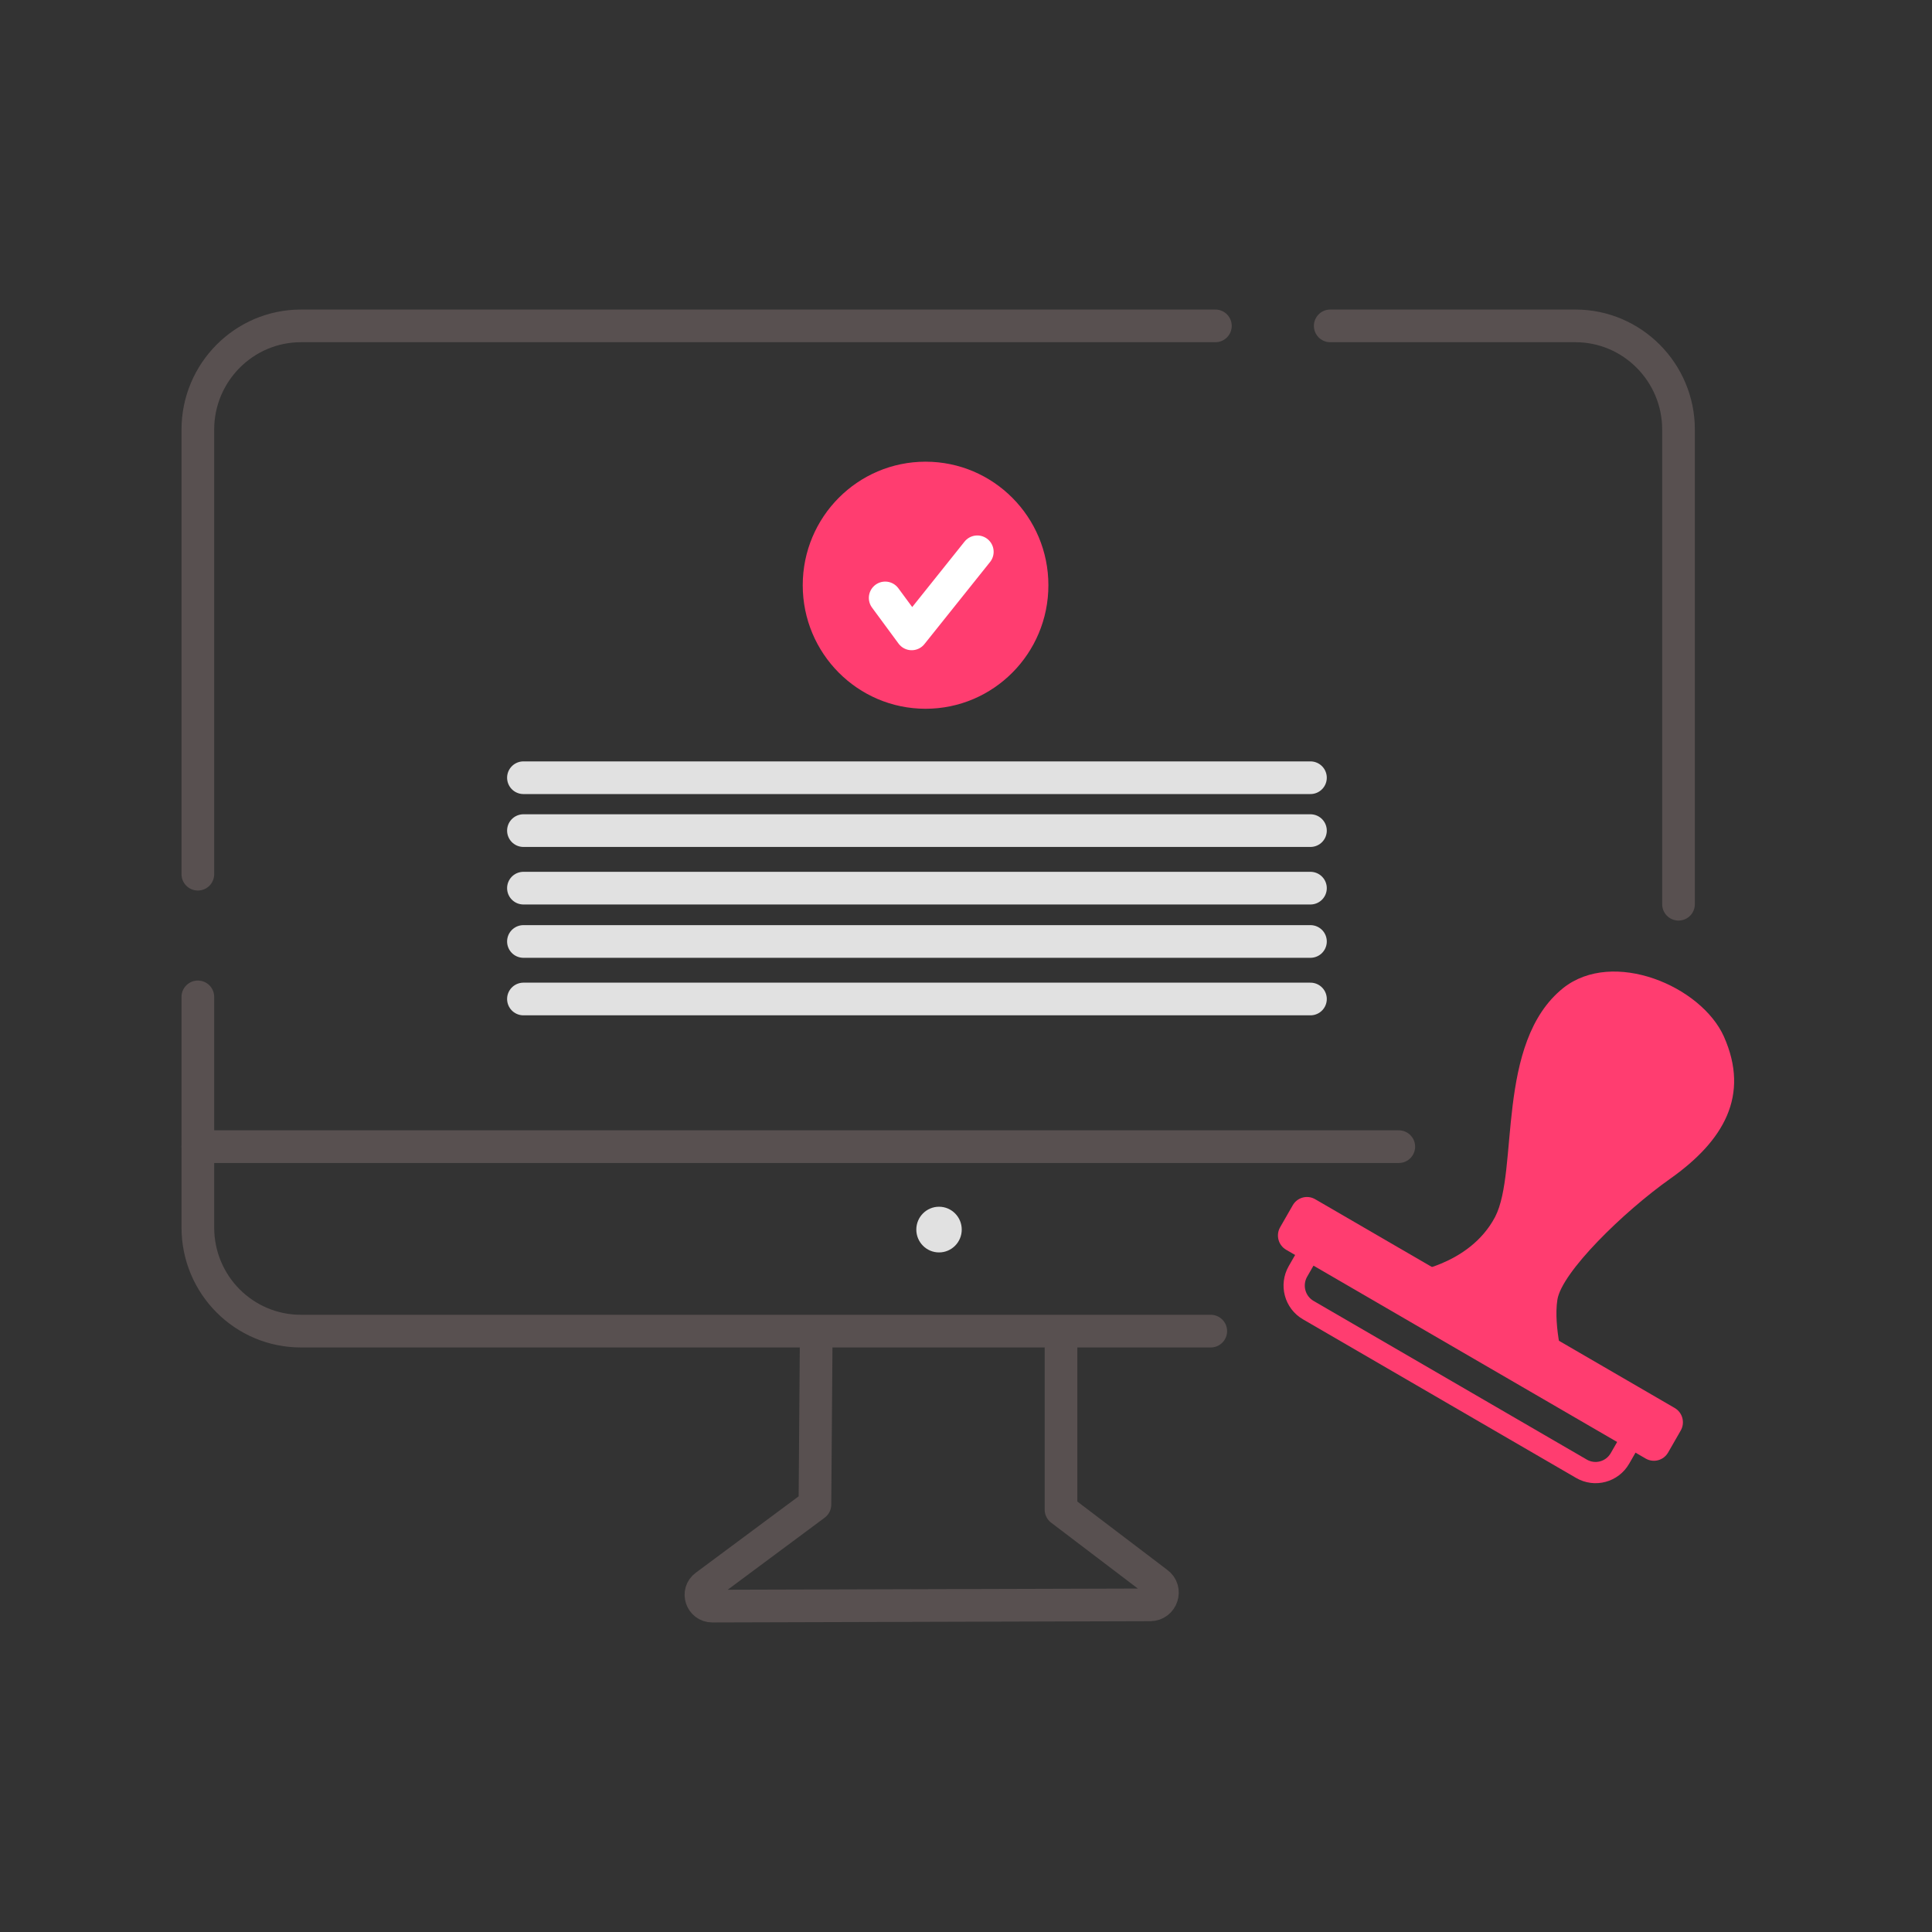 <svg width="166" height="166" viewBox="0 0 166 166" fill="none" xmlns="http://www.w3.org/2000/svg">
<rect x="0" y="0" width="166" height="166" fill="#333333" stroke="none"/>
<path d="M17 85.654V105.465C17 110.409 20.976 114.372 25.855 114.372H104.03" stroke="#585050" stroke-width="2.807" stroke-linecap="round" stroke-linejoin="round"/>
<path d="M104.428 28H25.855C20.976 28 17 31.999 17 36.906V75.112" stroke="#585050" stroke-width="2.807" stroke-linecap="round" stroke-linejoin="round"/>
<path d="M114.295 28H135.365C140.245 28 144.22 31.999 144.22 36.906V77.693" stroke="#585050" stroke-width="2.807" stroke-linecap="round" stroke-linejoin="round"/>
<path d="M120.186 98.522H17" stroke="#585050" stroke-width="2.807" stroke-linecap="round" stroke-linejoin="round"/>
<path d="M44.974 66.823H112.596" stroke="#E1E1E1" stroke-width="2.807" stroke-linecap="round" stroke-linejoin="round"/>
<path d="M44.974 71.367H112.596" stroke="#E1E1E1" stroke-width="2.807" stroke-linecap="round" stroke-linejoin="round"/>
<path d="M44.974 76.311H112.596" stroke="#E1E1E1" stroke-width="2.807" stroke-linecap="round" stroke-linejoin="round"/>
<path d="M44.974 80.892H112.596" stroke="#E1E1E1" stroke-width="2.807" stroke-linecap="round" stroke-linejoin="round"/>
<path d="M44.974 85.835H112.596" stroke="#E1E1E1" stroke-width="2.807" stroke-linecap="round" stroke-linejoin="round"/>
<path d="M70.129 114.917L70.02 129.275L60.624 136.255C59.865 136.8 60.262 138 61.202 138L98.826 137.891C99.838 137.891 100.271 136.582 99.44 136L91.164 129.712V114.917" stroke="#585050" stroke-width="2.807" stroke-linecap="round" stroke-linejoin="round"/>
<path d="M80.683 107.61C81.76 107.61 82.634 106.731 82.634 105.647C82.634 104.563 81.76 103.684 80.683 103.684C79.605 103.684 78.731 104.563 78.731 105.647C78.731 106.731 79.605 107.61 80.683 107.61Z" fill="#E1E1E1"/>
<path d="M79.526 60.898C85.355 60.898 90.079 56.146 90.079 50.284C90.079 44.421 85.355 39.669 79.526 39.669C73.698 39.669 68.972 44.421 68.972 50.284C68.972 56.146 73.698 60.898 79.526 60.898Z" fill="#FF3D70"/>
<path d="M76.056 51.374L78.333 54.464L83.971 47.412" stroke="white" stroke-width="2.807" stroke-linecap="round" stroke-linejoin="round"/>
<path d="M120.873 109.391C120.873 109.391 126.222 108.81 128.462 104.557C130.522 100.594 128.462 89.58 134.317 84.89C138.582 81.51 146.172 84.709 148.124 89.071C150.364 94.124 148.124 98.013 143.497 101.285C139.486 104.12 134.173 109.319 133.811 111.682C133.45 114.044 134.426 117.425 134.426 117.425L120.836 109.391H120.873Z" fill="#FF3D70"/>
<path d="M138.828 121.067L115.353 107.436C114.195 106.763 112.714 107.162 112.045 108.327L111.521 109.24C110.853 110.405 111.249 111.894 112.408 112.567L135.883 126.199C137.041 126.871 138.522 126.472 139.19 125.307L139.715 124.394C140.383 123.23 139.986 121.74 138.828 121.067Z" stroke="#FF3D70" stroke-width="1.825" stroke-miterlimit="10"/>
<path d="M143.894 120.977L113.001 103.038C112.327 102.646 111.464 102.879 111.075 103.557L109.991 105.446C109.602 106.124 109.833 106.991 110.507 107.382L141.4 125.322C142.074 125.713 142.936 125.481 143.326 124.803L144.41 122.914C144.799 122.236 144.568 121.369 143.894 120.977Z" fill="#FF3D70"/>
</svg>
